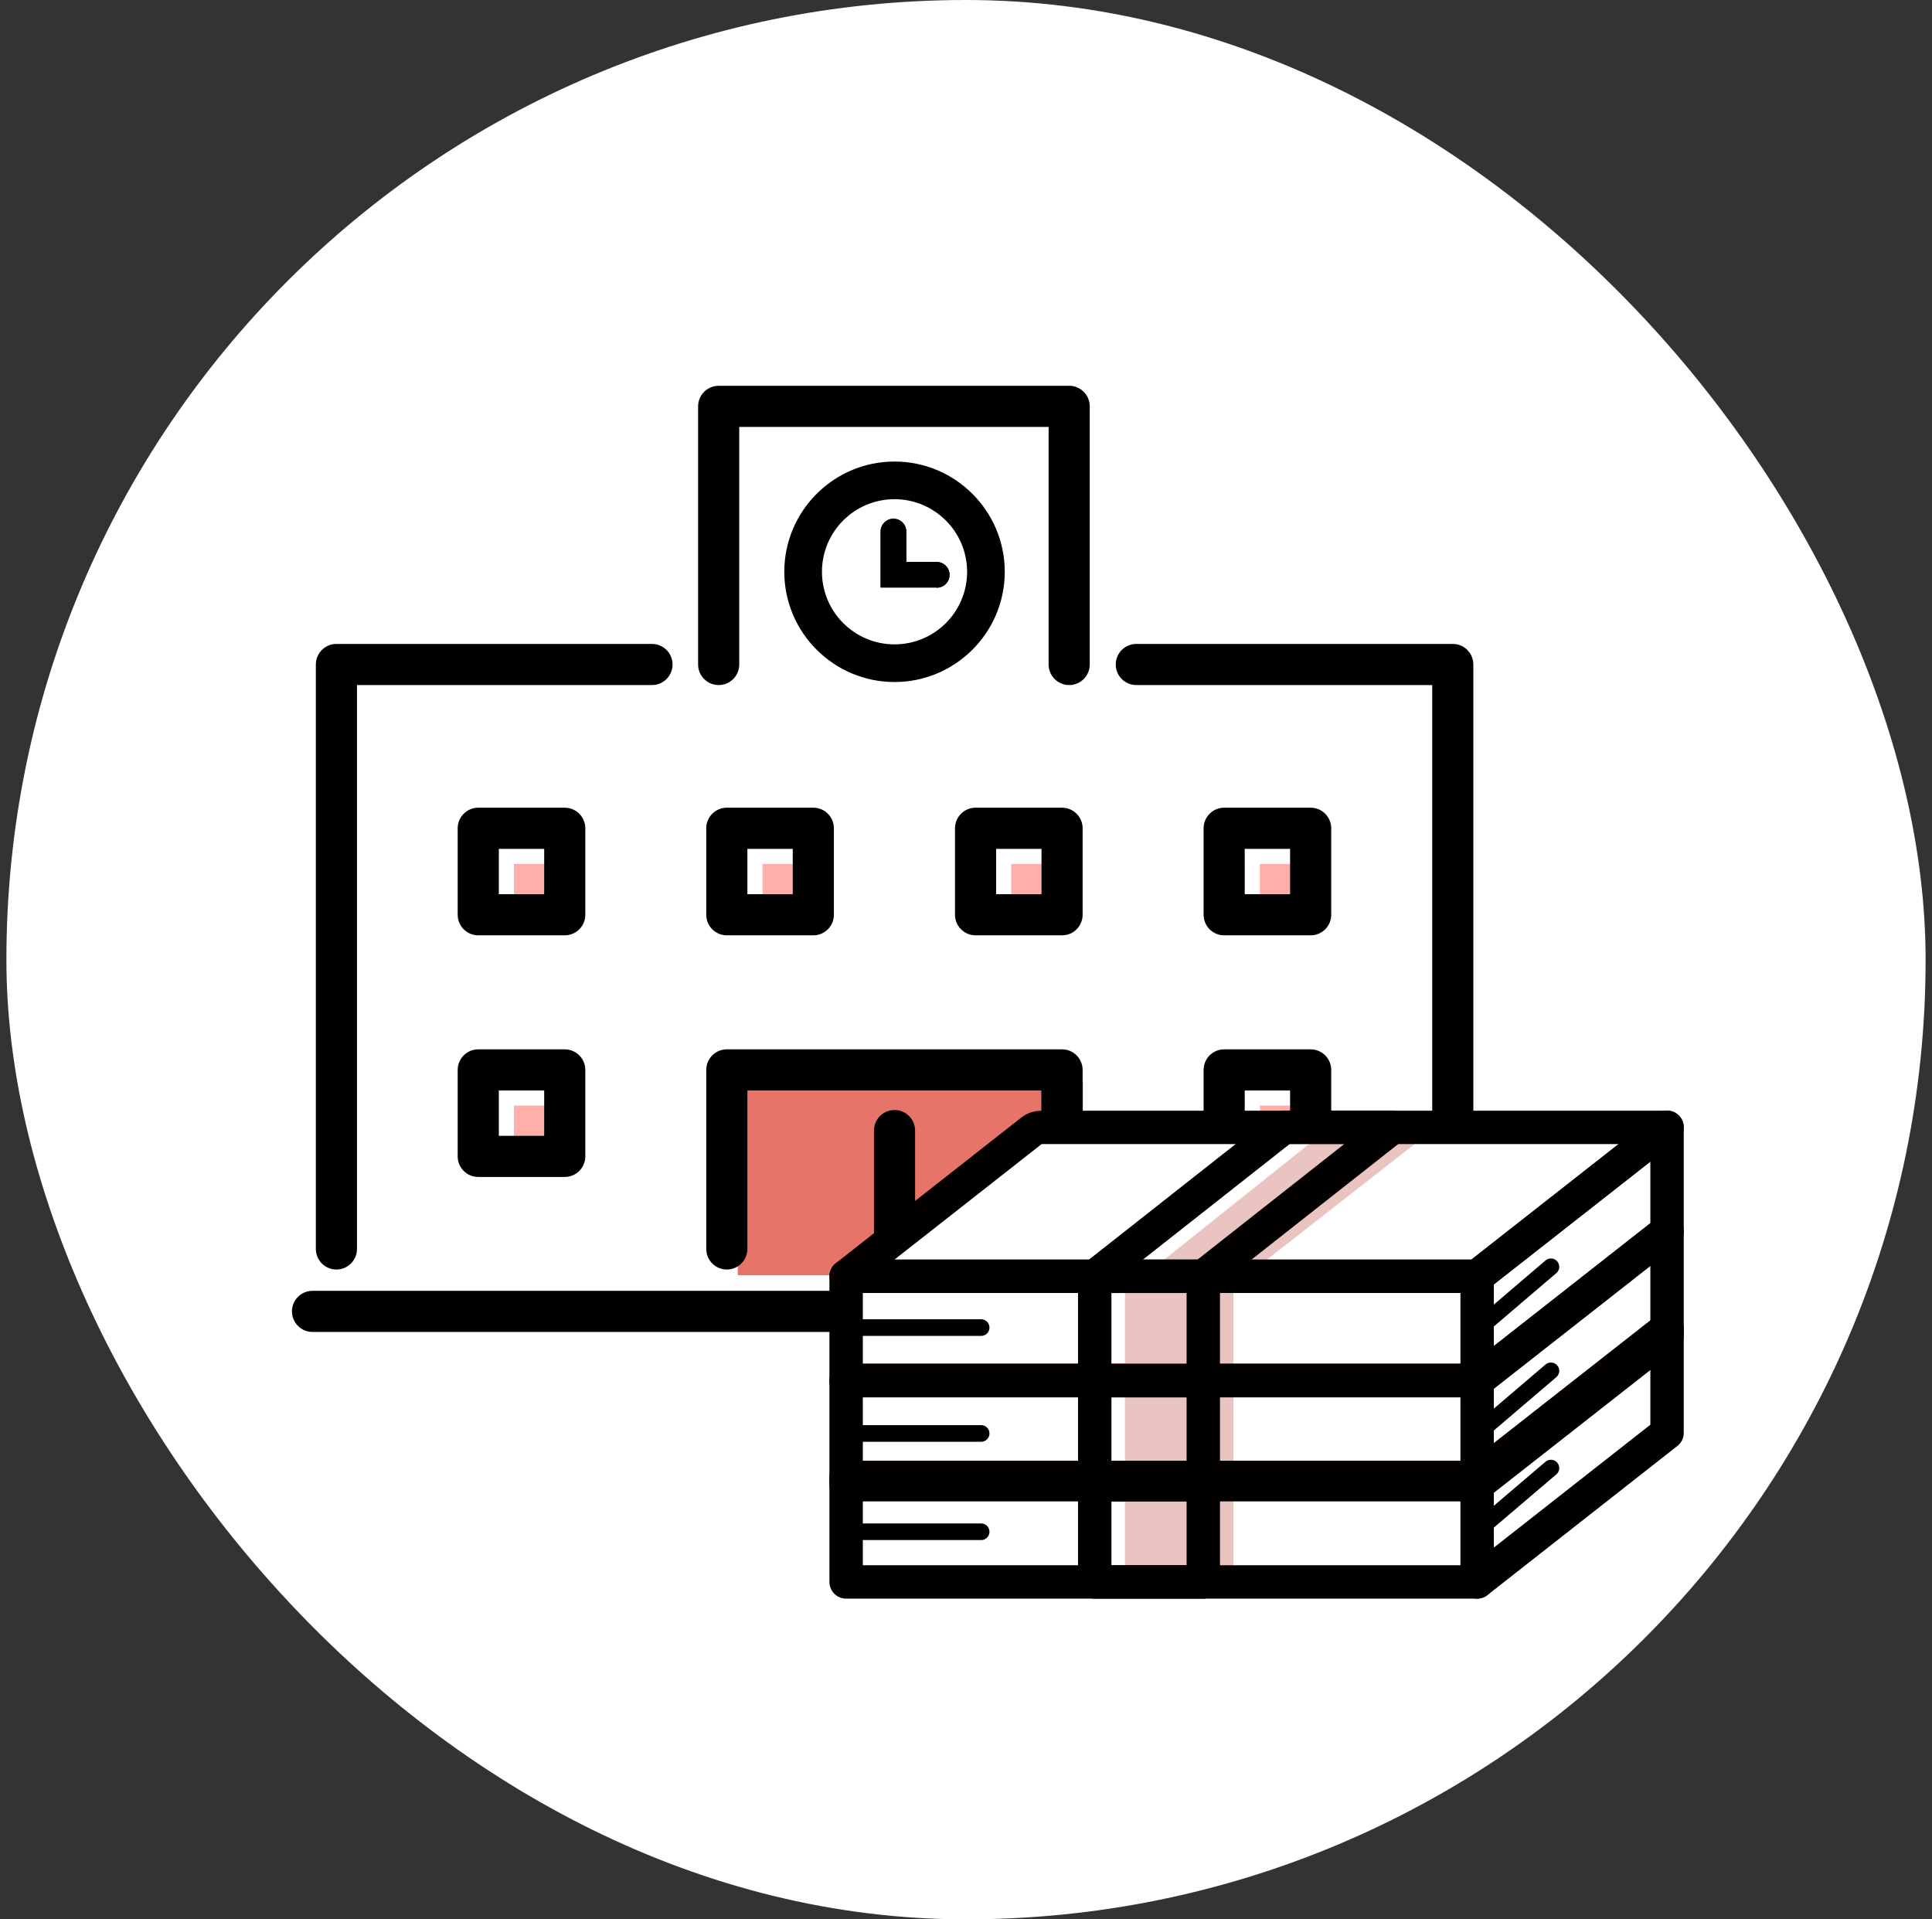 <svg width="151" height="150" viewBox="0 0 151 150" fill="none" xmlns="http://www.w3.org/2000/svg">
<rect x="0" y="0" width="151" height="150" fill="#333333" stroke="none"/>
<rect x="0.5" width="150" height="150" rx="75" fill="white"/>
<g clip-path="url(#clip0_352_140)">
<path d="M84.025 32.312H56.855V55.972H84.025V32.312Z" fill="white"/>
<path d="M112.151 51.943H26.836V101.414H112.151V51.943Z" fill="white"/>
<path d="M84.639 84.549H57.658V99.664H84.639V84.549Z" fill="#E67469"/>
<path d="M43.713 71.065H40.168V67.519H43.713V71.065Z" fill="#FFAEAA"/>
<path d="M59.596 67.519H63.141V71.065H59.596V67.519Z" fill="#FFAEAA"/>
<path d="M82.583 71.065H79.037V67.519H82.583V71.065Z" fill="#FFAEAA"/>
<path d="M102.012 71.065H98.467V67.519H102.012V71.065Z" fill="#FFAEAA"/>
<path d="M43.713 89.95H40.168V86.404H43.713V89.95Z" fill="#FFAEAA"/>
<path d="M102.012 89.95H98.467V86.404H102.012V89.95Z" fill="#FFAEAA"/>
<path d="M56.17 53.539C57.056 53.539 57.777 52.818 57.777 51.931V33.365H81.957V51.931C81.957 52.818 82.678 53.539 83.564 53.539C84.451 53.539 85.172 52.818 85.172 51.931V31.758C85.172 30.871 84.451 30.15 83.564 30.15H56.17C55.283 30.15 54.562 30.871 54.562 31.758V51.931C54.562 52.818 55.283 53.539 56.17 53.539Z" fill="#030000"/>
<path d="M88.81 53.539H111.939V97.609C111.939 98.495 112.659 99.216 113.546 99.216C114.432 99.216 115.153 98.495 115.153 97.609V51.931C115.153 51.045 114.432 50.324 113.546 50.324H88.81C87.924 50.324 87.203 51.045 87.203 51.931C87.203 52.818 87.924 53.539 88.81 53.539Z" fill="black"/>
<path d="M115.284 100.881H24.426C23.539 100.881 22.818 101.602 22.818 102.488C22.818 103.374 23.539 104.095 24.426 104.095H115.284C116.17 104.095 116.891 103.374 116.891 102.488C116.891 101.602 116.17 100.881 115.284 100.881Z" fill="black"/>
<path d="M26.293 99.216C27.179 99.216 27.9 98.495 27.9 97.609V53.539H50.957C51.844 53.539 52.565 52.818 52.565 51.931C52.565 51.045 51.844 50.324 50.957 50.324H26.293C25.407 50.324 24.686 51.045 24.686 51.931V97.609C24.686 98.495 25.407 99.216 26.293 99.216Z" fill="black"/>
<path d="M45.746 64.73C45.746 63.844 45.025 63.123 44.139 63.123H37.379C36.492 63.123 35.772 63.844 35.772 64.73V71.49C35.772 72.377 36.492 73.098 37.379 73.098H44.139C45.025 73.098 45.746 72.377 45.746 71.49V64.73ZM42.532 69.883H38.986V66.338H42.532V69.883Z" fill="black"/>
<path d="M55.199 64.73V71.49C55.199 72.377 55.92 73.098 56.806 73.098H63.566C64.453 73.098 65.174 72.377 65.174 71.49V64.73C65.174 63.844 64.453 63.123 63.566 63.123H56.806C55.92 63.123 55.199 63.844 55.199 64.73ZM58.414 66.338H61.959V69.883H58.414V66.338Z" fill="black"/>
<path d="M84.615 64.73C84.615 63.844 83.894 63.123 83.008 63.123H76.248C75.362 63.123 74.641 63.844 74.641 64.73V71.49C74.641 72.377 75.362 73.098 76.248 73.098H83.008C83.894 73.098 84.615 72.377 84.615 71.49V64.73ZM81.401 69.883H77.855V66.338H81.401V69.883Z" fill="black"/>
<path d="M104.045 64.73C104.045 63.844 103.324 63.123 102.438 63.123H95.678C94.791 63.123 94.07 63.844 94.07 64.73V71.49C94.07 72.377 94.791 73.098 95.678 73.098H102.438C103.324 73.098 104.045 72.377 104.045 71.49V64.73ZM100.83 69.883H97.285V66.338H100.83V69.883Z" fill="black"/>
<path d="M44.139 82.008H37.379C36.492 82.008 35.772 82.729 35.772 83.615V90.375C35.772 91.261 36.492 91.982 37.379 91.982H44.139C45.025 91.982 45.746 91.261 45.746 90.375V83.615C45.746 82.729 45.025 82.008 44.139 82.008ZM42.532 88.768H38.986V85.222H42.532V88.768Z" fill="black"/>
<path d="M83.007 99.215C83.894 99.215 84.615 98.494 84.615 97.608V83.615C84.615 82.729 83.894 82.008 83.007 82.008H56.806C55.92 82.008 55.199 82.729 55.199 83.615V97.608C55.199 98.494 55.92 99.215 56.806 99.215C57.693 99.215 58.414 98.494 58.414 97.608V85.222H81.388V97.608C81.388 98.494 82.109 99.215 82.996 99.215H83.007Z" fill="black"/>
<path d="M102.438 82.008H95.678C94.791 82.008 94.07 82.729 94.07 83.615V90.375C94.07 91.261 94.791 91.982 95.678 91.982H102.438C103.324 91.982 104.045 91.261 104.045 90.375V83.615C104.045 82.729 103.324 82.008 102.438 82.008ZM100.83 88.768H97.285V85.222H100.83V88.768Z" fill="black"/>
<path d="M68.307 88.355V97.609C68.307 98.495 69.028 99.216 69.914 99.216C70.8 99.216 71.521 98.495 71.521 97.609V88.355C71.521 87.469 70.8 86.748 69.914 86.748C69.028 86.748 68.307 87.469 68.307 88.355Z" fill="black"/>
<path d="M73.211 45.928C73.766 45.928 74.215 45.479 74.215 44.924C74.215 44.368 73.766 43.919 73.211 43.919H70.835V41.544C70.835 40.988 70.386 40.539 69.831 40.539C69.275 40.539 68.826 40.988 68.826 41.544V45.916H73.199L73.211 45.928Z" fill="black"/>
<path d="M69.914 53.301C74.665 53.301 78.53 49.437 78.53 44.686C78.53 39.935 74.665 36.07 69.914 36.07C65.163 36.07 61.299 39.935 61.299 44.686C61.299 49.437 65.163 53.301 69.914 53.301ZM69.914 39.013C73.034 39.013 75.587 41.554 75.587 44.686C75.587 47.818 73.046 50.358 69.914 50.358C66.782 50.358 64.242 47.818 64.242 44.686C64.242 41.554 66.782 39.013 69.914 39.013Z" fill="#030000"/>
<path d="M73.211 45.928C73.766 45.928 74.215 45.479 74.215 44.924C74.215 44.368 73.766 43.919 73.211 43.919H70.835V41.544C70.835 40.988 70.386 40.539 69.831 40.539C69.275 40.539 68.826 40.988 68.826 41.544V45.916H73.199L73.211 45.928Z" fill="black"/>
<path d="M81.4 88.094L66.131 99.002V123.631H115.034L130.717 111.955L130.292 88.094H81.4Z" fill="white"/>
<path d="M110.863 89.182L96.409 100.48V123.632H87.924V100.893L102.59 89.182H110.863Z" fill="#E9C4C1"/>
<path d="M66.131 115.465H115.448L130.292 103.824" stroke="#C47368" stroke-width="2.61" stroke-linecap="round" stroke-linejoin="round"/>
<path d="M66.131 123.631V115.465H115.448L130.292 103.824V111.979L115.448 123.631H66.131Z" stroke="#030000" stroke-width="2.61" stroke-linecap="round" stroke-linejoin="round"/>
<path d="M85.561 115.465V123.631H94.046V115.465" stroke="#030000" stroke-width="2.61" stroke-linecap="round" stroke-linejoin="round"/>
<path d="M66.131 119.709H76.684" stroke="#030000" stroke-width="1.3" stroke-linecap="round" stroke-linejoin="round"/>
<path d="M121.216 114.732L115.566 119.542" stroke="#030000" stroke-width="1.3" stroke-linecap="round" stroke-linejoin="round"/>
<path d="M115.449 115.465V123.631" stroke="#030000" stroke-width="2.61" stroke-linecap="round" stroke-linejoin="round"/>
<path d="M66.131 107.877H115.448L130.292 96.225" stroke="#C47368" stroke-width="2.61" stroke-linecap="round" stroke-linejoin="round"/>
<path d="M66.131 116.032V107.877H115.448L130.292 96.225V104.391L115.448 116.032H66.131Z" stroke="#030000" stroke-width="2.61" stroke-linecap="round" stroke-linejoin="round"/>
<path d="M85.561 107.879V116.033H94.046V107.879" stroke="#030000" stroke-width="2.61" stroke-linecap="round" stroke-linejoin="round"/>
<path d="M66.131 112.027H76.684" stroke="#030000" stroke-width="1.3" stroke-linecap="round" stroke-linejoin="round"/>
<path d="M94.046 107.879H85.561" stroke="#C47368" stroke-width="2.61" stroke-linecap="round" stroke-linejoin="round"/>
<path d="M121.216 107.133L115.566 111.955" stroke="#030000" stroke-width="1.3" stroke-linecap="round" stroke-linejoin="round"/>
<path d="M115.449 107.879V116.033" stroke="#030000" stroke-width="2.61" stroke-linecap="round" stroke-linejoin="round"/>
<path d="M80.632 88.365L66.131 99.746H115.448L130.292 88.106H81.388C81.105 88.106 80.844 88.2 80.62 88.365H80.632Z" stroke="#030000" stroke-width="2.61" stroke-linecap="round" stroke-linejoin="round"/>
<path d="M66.131 107.901V99.746H115.448L130.292 88.094V96.26L115.448 107.901H66.131Z" stroke="#030000" stroke-width="2.61" stroke-linecap="round" stroke-linejoin="round"/>
<path d="M100.357 88.094L85.561 99.746V107.901H94.046V99.746L108.842 88.094H100.357Z" stroke="#030000" stroke-width="2.61" stroke-linecap="round" stroke-linejoin="round"/>
<path d="M66.131 103.754H76.684" stroke="#030000" stroke-width="1.3" stroke-linecap="round" stroke-linejoin="round"/>
<path d="M85.561 99.748H94.046" stroke="#030000" stroke-width="2.61" stroke-linecap="round" stroke-linejoin="round"/>
<path d="M121.216 99.002L115.566 103.824" stroke="#030000" stroke-width="1.3" stroke-linecap="round" stroke-linejoin="round"/>
<path d="M115.449 99.748V107.903" stroke="#030000" stroke-width="2.61" stroke-linecap="round" stroke-linejoin="round"/>
</g>
<defs>
<clipPath id="clip0_352_140">
<rect width="130" height="130" fill="white" transform="translate(11 10)"/>
</clipPath>
</defs>
</svg>
